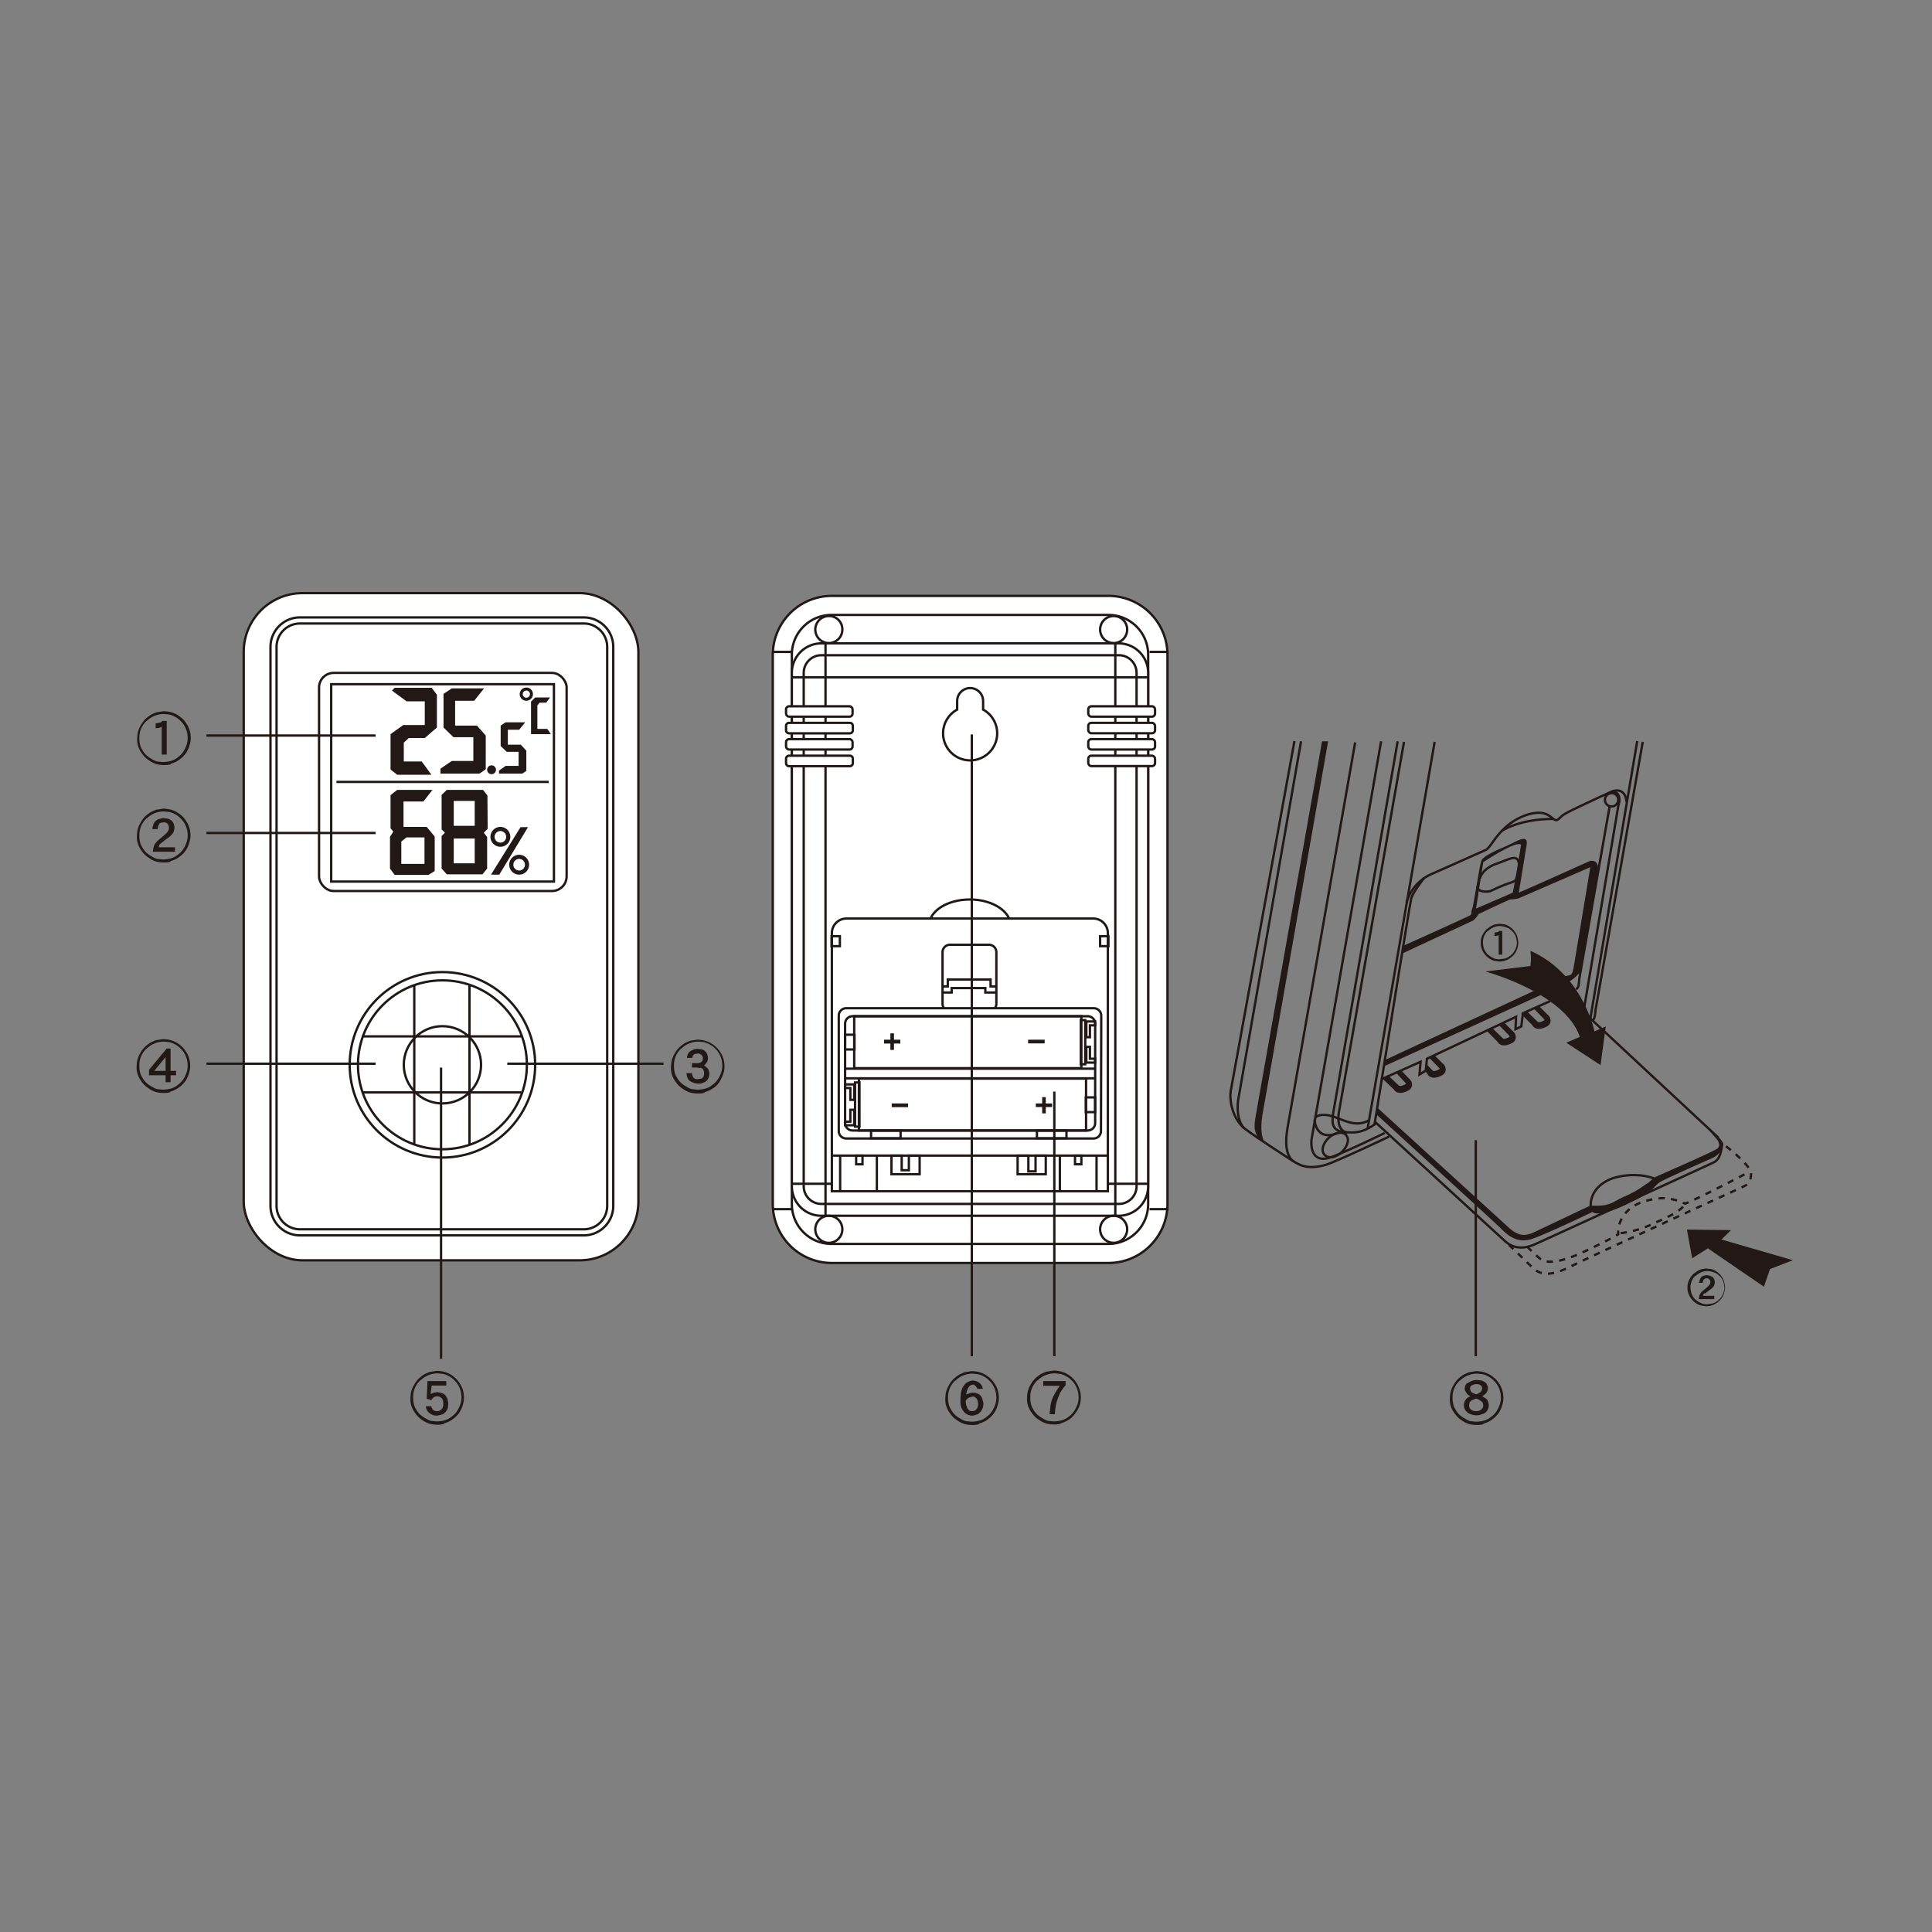 <svg id="レイヤー_1" data-name="レイヤー 1" xmlns="http://www.w3.org/2000/svg" viewBox="0 0 700 700"><rect x="0" y="0" width="700" height="700" fill="#808080" stroke="none"/><title>CTH-203_NameOftheParts</title><rect x="88.3" y="214.9" width="143" height="241.74" rx="21.3" ry="21.3" style="fill:#fff"/><rect x="88.3" y="214.9" width="143" height="241.74" rx="21.3" ry="21.3" style="fill:none;stroke:#221815;stroke-width:0.848px"/><path d="M222.2,436.9a10.7,10.7,0,0,1-10.7,10.7H108.7A10.7,10.7,0,0,1,98,436.9V234.4a10.7,10.7,0,0,1,10.7-10.7H211.5a10.7,10.7,0,0,1,10.7,10.7Z" style="fill:none;stroke:#221815;stroke-width:0.848px"/><path d="M108.7,225.9a8.5,8.5,0,0,0-8.5,8.5V436.9a8.5,8.5,0,0,0,8.5,8.5H211.5a8.5,8.5,0,0,0,8.5-8.5V234.4a8.5,8.5,0,0,0-8.5-8.5Z" style="fill:none;stroke:#221815;stroke-width:0.848px"/><circle cx="160.3" cy="385.8" r="33.6" style="fill:none;stroke:#221815;stroke-width:0.848px"/><circle cx="160.3" cy="385.8" r="30.6" style="fill:none;stroke:#221815;stroke-width:0.848px"/><circle cx="160.3" cy="385.8" r="14" style="fill:none;stroke:#221815;stroke-width:0.848px"/><line x1="150.1" y1="356.9" x2="150.1" y2="414.8" style="fill:none;stroke:#221815;stroke-width:0.848px"/><line x1="170.1" y1="356.9" x2="170.1" y2="414.8" style="fill:none;stroke:#221815;stroke-width:0.848px"/><line x1="131.2" y1="375.5" x2="188.9" y2="375.5" style="fill:none;stroke:#221815;stroke-width:0.848px"/><line x1="131.2" y1="395.8" x2="188.9" y2="395.8" style="fill:none;stroke:#221815;stroke-width:0.848px"/><rect x="115.6" y="243.8" width="89.7" height="79.03" rx="5.3" ry="5.3" style="fill:none;stroke:#221815;stroke-width:0.848px"/><rect x="120" y="247.9" width="80.7" height="71.51" style="fill:none;stroke:#221815;stroke-width:0.848px"/><line x1="121.9" y1="283.3" x2="198.8" y2="283.3" style="fill:none;stroke:#221815;stroke-width:0.848px"/><polygon points="142 250.2 147.3 254.1 153.9 254.1 153.9 262.7 146.1 262.7 141.5 266 141.5 278.8 143.9 280.7 156.3 280.7 152.8 275.9 146.3 275.9 146.3 269.1 148.1 267.4 153.9 267.4 158.3 263.6 158.3 251.7 156.4 249.2 143 249.2 142 250.2" style="fill:#221815"/><polygon points="160.7 251.4 160.7 263.6 164.3 267.1 171.5 267.1 171.5 275.7 163.7 275.7 159.6 278.5 159.6 280.3 173.7 280.3 176 278.7 176 266.5 172.8 262.9 164.9 262.9 164.9 253.9 171.8 253.9 175.4 249.4 163.7 249.4 160.7 251.4" style="fill:#221815"/><polygon points="181.4 262.9 181.4 270.3 183.6 272.4 187.9 272.4 187.9 277.5 183.2 277.5 180.8 279.2 180.8 280.3 189.2 280.3 190.7 279.3 190.7 272 188.7 269.8 184 269.8 184 264.4 188.1 264.4 190.3 261.7 183.2 261.7 181.4 262.9" style="fill:#221815"/><path d="M154.6,299.6h-8.4v-9.2h7.2l3.3-4.2H143.9l-2.4,1.9v12l1,1.2-1.2,1.9v11.5L143,317h12.2l2.3-1.4V303.1Zm-.8,13.4h-8.4v-8.1l1.9-1.5h6.5Z" style="fill:#221815"/><path d="M176.6,288.2l-1.6-2H161.9L160,288v12.5l1.2,1.2-1.2,1.2v11.8l1.9,2.1h12.9l1.7-2.1V303.3l-1.2-1.6,1.4-1.4ZM172,312.8h-7.6v-9H172Zm0-13.6h-7.6v-9H172Z" style="fill:#221815"/><path d="M179.7,278.9a1.6,1.6,0,1,1-1.6-1.6,1.6,1.6,0,0,1,1.6,1.6" style="fill:#221815"/><polygon points="199.3 252.7 193.9 252.7 192.4 254.2 192.4 266 199.6 266 198.3 264.1 194.7 264.1 194.7 255.6 195.5 254.6 197.9 254.6 199.3 252.7" style="fill:#221815"/><path d="M190.7,249.1a2.4,2.4,0,1,0,2.4,2.4,2.4,2.4,0,0,0-2.4-2.4m0,3.7a1.3,1.3,0,1,1,1.3-1.3,1.3,1.3,0,0,1-1.3,1.3" style="fill:#221815"/><path d="M181.3,299.6a3.6,3.6,0,1,0,3.6,3.6,3.6,3.6,0,0,0-3.6-3.6m0,5.7a2.1,2.1,0,1,1,2.1-2.1,2.1,2.1,0,0,1-2.1,2.1" style="fill:#221815"/><path d="M188.1,309.7a3.6,3.6,0,1,0,3.6,3.6,3.6,3.6,0,0,0-3.6-3.6m0,5.7a2.1,2.1,0,1,1,2.1-2.1,2.1,2.1,0,0,1-2.1,2.1" style="fill:#221815"/><polygon points="177.9 316.9 188.6 299.7 191.3 299.7 180.9 316.9 177.9 316.9" style="fill:#221815"/><path d="M423,436.3a21.4,21.4,0,0,1-21.3,21.3H301.3A21.4,21.4,0,0,1,280,436.3V237.2a21.4,21.4,0,0,1,21.3-21.3H401.6A21.4,21.4,0,0,1,423,237.2Z" style="fill:#fff"/><path d="M423,436.3a21.4,21.4,0,0,1-21.3,21.3H301.3A21.4,21.4,0,0,1,280,436.3V237.2a21.4,21.4,0,0,1,21.3-21.3H401.6A21.4,21.4,0,0,1,423,237.2Z" style="fill:none;stroke:#221815;stroke-width:0.848px"/><path d="M301.3,222.8a14.4,14.4,0,0,0-14.4,14.4V436.3a14.4,14.4,0,0,0,14.4,14.4H401.6A14.4,14.4,0,0,0,416,436.3V237.2a14.4,14.4,0,0,0-14.4-14.4Z" style="fill:#fff"/><path d="M301.3,222.8a14.4,14.4,0,0,0-14.4,14.4V436.3a14.4,14.4,0,0,0,14.4,14.4H401.6A14.4,14.4,0,0,0,416,436.3V237.2a14.4,14.4,0,0,0-14.4-14.4Z" style="fill:none;stroke:#221815;stroke-width:0.848px"/><path d="M416,429.8a10.7,10.7,0,0,1-10.7,10.7H297.6a10.7,10.7,0,0,1-10.7-10.7v-186a10.7,10.7,0,0,1,10.7-10.7H405.4A10.7,10.7,0,0,1,416,243.8Z" style="fill:#fff"/><path d="M416,429.8a10.7,10.7,0,0,1-10.7,10.7H297.6a10.7,10.7,0,0,1-10.7-10.7v-186a10.7,10.7,0,0,1,10.7-10.7H405.4A10.7,10.7,0,0,1,416,243.8Z" style="fill:none;stroke:#221815;stroke-width:0.848px"/><path d="M297.6,237.4a6.4,6.4,0,0,0-6.4,6.4v186a6.4,6.4,0,0,0,6.4,6.4H405.4a6.4,6.4,0,0,0,6.4-6.4v-186a6.4,6.4,0,0,0-6.4-6.4Z" style="fill:#fff"/><path d="M297.6,237.4a6.4,6.4,0,0,0-6.4,6.4v186a6.4,6.4,0,0,0,6.4,6.4H405.4a6.4,6.4,0,0,0,6.4-6.4v-186a6.4,6.4,0,0,0-6.4-6.4Z" style="fill:none;stroke:#221815;stroke-width:0.848px"/><line x1="404.1" y1="233" x2="404.1" y2="440.7" style="fill:none;stroke:#221815;stroke-width:0.848px"/><path d="M366.2,335.4c0-5.2-6.6-9.5-14.8-9.5s-14.8,4.2-14.8,9.5,6.6,9.5,14.8,9.5S366.2,340.6,366.2,335.4Z" style="fill:none;stroke:#221815;stroke-width:0.848px"/><path d="M396.1,332.8H306.7a5.3,5.3,0,0,0-5.3,5.3v93.5h100V338.1a5.3,5.3,0,0,0-5.3-5.3" style="fill:#fff"/><path d="M396.1,332.8H306.7a5.3,5.3,0,0,0-5.3,5.3v93.5h100V338.1A5.3,5.3,0,0,0,396.1,332.8Z" style="fill:none;stroke:#221815;stroke-width:0.848px"/><path d="M361,363.7a2.7,2.7,0,0,1-2.7,2.7H344.2a2.7,2.7,0,0,1-2.7-2.7V345a2.7,2.7,0,0,1,2.7-2.7h14.2A2.7,2.7,0,0,1,361,345Z" style="fill:none;stroke:#221815;stroke-width:0.848px"/><path d="M305.2,228.1a4.9,4.9,0,1,1-4.9-4.9,4.8,4.8,0,0,1,4.9,4.9" style="fill:#fff"/><path d="M305.2,228.1a4.9,4.9,0,1,1-4.9-4.9A4.8,4.8,0,0,1,305.2,228.1Z" style="fill:none;stroke:#221815;stroke-width:0.848px"/><path d="M408.4,228.1a4.9,4.9,0,1,1-4.9-4.9,4.9,4.9,0,0,1,4.9,4.9" style="fill:#fff"/><path d="M408.4,228.1a4.9,4.9,0,1,1-4.9-4.9A4.9,4.9,0,0,1,408.4,228.1Z" style="fill:none;stroke:#221815;stroke-width:0.848px"/><path d="M305.2,445.4a4.9,4.9,0,1,1-4.9-4.9A4.9,4.9,0,0,1,305.2,445.4Z" style="fill:none;stroke:#221815;stroke-width:0.848px"/><path d="M408.4,445.4a4.9,4.9,0,1,1-4.9-4.9A4.9,4.9,0,0,1,408.4,445.4Z" style="fill:none;stroke:#221815;stroke-width:0.848px"/><line x1="286.9" y1="236.2" x2="280" y2="236.2" style="fill:none;stroke:#221815;stroke-width:0.848px"/><line x1="423.4" y1="236.2" x2="416.5" y2="236.2" style="fill:none;stroke:#221815;stroke-width:0.848px"/><line x1="286.9" y1="438.1" x2="280" y2="438.1" style="fill:none;stroke:#221815;stroke-width:0.848px"/><line x1="423.4" y1="438.1" x2="416.5" y2="438.1" style="fill:none;stroke:#221815;stroke-width:0.848px"/><path d="M356.2,257.1v-3.1a4.7,4.7,0,1,0-9.4,0v3.1a9.8,9.8,0,1,0,9.4,0" style="fill:#fff"/><path d="M356.2,257.1v-3.1a4.7,4.7,0,1,0-9.4,0v3.1a9.8,9.8,0,1,0,9.4,0Z" style="fill:none;stroke:#221815;stroke-width:0.848px"/><line x1="299.1" y1="233" x2="299.1" y2="440.7" style="fill:none;stroke:#221815;stroke-width:0.848px"/><line x1="286.9" y1="245.4" x2="416.1" y2="245.4" style="fill:none;stroke:#221815;stroke-width:0.848px"/><path d="M398.9,409.8a2.7,2.7,0,0,1-2.7,2.7H306.6a2.7,2.7,0,0,1-2.7-2.7V368a2.7,2.7,0,0,1,2.7-2.7h89.7a2.7,2.7,0,0,1,2.7,2.7Z" style="fill:#fff"/><path d="M398.9,409.8a2.7,2.7,0,0,1-2.7,2.7H306.6a2.7,2.7,0,0,1-2.7-2.7V368a2.7,2.7,0,0,1,2.7-2.7h89.7a2.7,2.7,0,0,1,2.7,2.7Z" style="fill:none;stroke:#221815;stroke-width:0.848px"/><path d="M396.8,406.9a2.7,2.7,0,0,1-2.7,2.7H308.9a2.7,2.7,0,0,1-2.7-2.7V370.9a2.7,2.7,0,0,1,2.7-2.7h85.2a2.7,2.7,0,0,1,2.7,2.7Z" style="fill:none;stroke:#221815;stroke-width:0.848px"/><line x1="306.3" y1="387.2" x2="396.8" y2="387.2" style="fill:none;stroke:#221815;stroke-width:0.848px"/><line x1="306.3" y1="390.7" x2="396.8" y2="390.7" style="fill:none;stroke:#221815;stroke-width:0.848px"/><rect x="309.5" y="368.2" width="82.3" height="18.82" style="fill:none;stroke:#221815;stroke-width:0.848px"/><rect x="306.2" y="374.9" width="3.4" height="5.34" style="fill:none;stroke:#221815;stroke-width:0.848px"/><rect x="391.6" y="369.6" width="1.6" height="16" style="fill:none;stroke:#221815;stroke-width:0.848px"/><polygon points="393.6 379.3 393.6 385 396.8 385 396.8 383.6 394.9 383.6 394.9 379.3 393.6 379.3" style="fill:none;stroke:#221815;stroke-width:0.848px"/><polygon points="393.6 375.8 393.6 370.1 396.8 370.1 396.8 371.5 394.9 371.5 394.9 375.8 393.6 375.8" style="fill:none;stroke:#221815;stroke-width:0.848px"/><rect x="311.2" y="390.8" width="82.3" height="18.81" style="fill:none;stroke:#221815;stroke-width:0.848px"/><rect x="393.4" y="397.6" width="3.4" height="5.34" style="fill:none;stroke:#221815;stroke-width:0.848px"/><rect x="309.8" y="392.2" width="1.6" height="16" style="fill:none;stroke:#221815;stroke-width:0.848px"/><polygon points="309.5 398.5 309.5 392.9 306.2 392.9 306.2 394.2 308.1 394.2 308.1 398.5 309.5 398.5" style="fill:none;stroke:#221815;stroke-width:0.848px"/><polygon points="309.5 402.1 309.5 407.7 306.2 407.7 306.2 406.4 308.1 406.4 308.1 402.1 309.5 402.1" style="fill:none;stroke:#221815;stroke-width:0.848px"/><polyline points="301.3 418.7 326.7 418.7 326.7 424 329.3 424 329.3 418.7 372.6 418.7 372.6 424.4 375.2 424.4 375.2 418.7 401.5 418.7" style="fill:none;stroke:#221815;stroke-width:0.848px"/><rect x="310.2" y="418.7" width="2.3" height="3.14" style="fill:none;stroke:#221815;stroke-width:0.848px"/><rect x="389.5" y="418.7" width="2.3" height="3.14" style="fill:none;stroke:#221815;stroke-width:0.848px"/><rect x="323" y="418.7" width="10.2" height="6.74" style="fill:none;stroke:#221815;stroke-width:0.848px"/><rect x="368.7" y="418.7" width="10.2" height="6.74" style="fill:none;stroke:#221815;stroke-width:0.848px"/><line x1="304.4" y1="418.9" x2="304.4" y2="431.9" style="fill:none;stroke:#221815;stroke-width:0.848px"/><line x1="317.7" y1="418.9" x2="317.7" y2="431.9" style="fill:none;stroke:#221815;stroke-width:0.848px"/><line x1="384" y1="418.9" x2="384" y2="431.9" style="fill:none;stroke:#221815;stroke-width:0.848px"/><line x1="397.3" y1="418.9" x2="397.3" y2="431.9" style="fill:none;stroke:#221815;stroke-width:0.848px"/><line x1="286.8" y1="428.9" x2="301.2" y2="428.9" style="fill:none;stroke:#221815;stroke-width:0.848px"/><line x1="401.6" y1="428.9" x2="416" y2="428.9" style="fill:none;stroke:#221815;stroke-width:0.848px"/><rect x="301.3" y="339.2" width="3" height="3.61" style="fill:none;stroke:#221815;stroke-width:0.848px"/><rect x="398.6" y="339.2" width="3" height="3.61" style="fill:none;stroke:#221815;stroke-width:0.848px"/><rect x="315.6" y="409.6" width="10.7" height="2.82" style="fill:none;stroke:#221815;stroke-width:0.848px"/><rect x="375.7" y="409.6" width="10.7" height="2.82" style="fill:none;stroke:#221815;stroke-width:0.848px"/><polyline points="341.4 357.4 343.4 357.4 343.4 354.9 358.9 354.9 358.9 357.4 361.1 357.4" style="fill:none;stroke:#221815;stroke-width:0.848px"/><polyline points="341.5 359.6 344.8 359.6 344.8 358 357 358 357 359.6 361.1 359.6" style="fill:none;stroke:#221815;stroke-width:0.848px"/><polygon points="320.3 376.7 322.6 376.7 322.6 374.4 323.9 374.4 323.9 376.7 326.2 376.7 326.2 378.1 323.9 378.1 323.9 380.4 322.6 380.4 322.6 378.1 320.3 378.1 320.3 376.7" style="fill:#221815"/><rect x="372.5" y="376.7" width="6" height="1.34" style="fill:#221815"/><polygon points="381.2 401.1 378.9 401.1 378.9 403.4 377.6 403.4 377.6 401.1 375.3 401.1 375.3 399.8 377.6 399.8 377.6 397.5 378.9 397.5 378.9 399.8 381.2 399.8 381.2 401.1" style="fill:#221815"/><rect x="323.1" y="399.8" width="5.9" height="1.34" style="fill:#221815"/><rect x="284.8" y="255.9" width="24.1" height="3.76" rx="1.1" ry="1.1" style="fill:#fff"/><rect x="284.8" y="255.9" width="24.1" height="3.76" rx="1.1" ry="1.1" style="fill:none;stroke:#221815;stroke-width:0.848px"/><path d="M309,264.6a1.1,1.1,0,0,1-1.1,1.1h-22a1.1,1.1,0,0,1-1.1-1.1v-1.6a1.1,1.1,0,0,1,1.1-1.1h22a1.1,1.1,0,0,1,1.1,1.1Z" style="fill:#fff"/><path d="M309,264.6a1.1,1.1,0,0,1-1.1,1.1h-22a1.1,1.1,0,0,1-1.1-1.1v-1.6a1.1,1.1,0,0,1,1.1-1.1h22a1.1,1.1,0,0,1,1.1,1.1Z" style="fill:none;stroke:#221815;stroke-width:0.848px"/><rect x="284.8" y="267.8" width="24.1" height="3.77" rx="1.1" ry="1.1" style="fill:#fff"/><rect x="284.8" y="267.8" width="24.1" height="3.77" rx="1.1" ry="1.1" style="fill:none;stroke:#221815;stroke-width:0.848px"/><path d="M309,276.5a1.1,1.1,0,0,1-1.1,1.1h-22a1.1,1.1,0,0,1-1.1-1.1v-1.6a1.1,1.1,0,0,1,1.1-1.1h22a1.1,1.1,0,0,1,1.1,1.1Z" style="fill:#fff"/><path d="M309,276.5a1.1,1.1,0,0,1-1.1,1.1h-22a1.1,1.1,0,0,1-1.1-1.1v-1.6a1.1,1.1,0,0,1,1.1-1.1h22a1.1,1.1,0,0,1,1.1,1.1Z" style="fill:none;stroke:#221815;stroke-width:0.848px"/><rect x="394.3" y="255.9" width="24.2" height="3.76" rx="1.1" ry="1.1" style="fill:#fff"/><rect x="394.3" y="255.9" width="24.2" height="3.76" rx="1.1" ry="1.1" style="fill:none;stroke:#221815;stroke-width:0.848px"/><rect x="394.3" y="261.9" width="24.2" height="3.77" rx="1.1" ry="1.1" style="fill:#fff"/><rect x="394.3" y="261.9" width="24.2" height="3.77" rx="1.1" ry="1.1" style="fill:none;stroke:#221815;stroke-width:0.848px"/><rect x="394.3" y="267.8" width="24.2" height="3.77" rx="1.1" ry="1.1" style="fill:#fff"/><rect x="394.3" y="267.8" width="24.2" height="3.77" rx="1.1" ry="1.1" style="fill:none;stroke:#221815;stroke-width:0.848px"/><rect x="394.3" y="273.8" width="24.2" height="3.77" rx="1.1" ry="1.1" style="fill:#fff"/><rect x="394.3" y="273.8" width="24.2" height="3.77" rx="1.1" ry="1.1" style="fill:none;stroke:#221815;stroke-width:0.848px"/><path d="M469,268.5,446.1,394.3c-1.1,4.5.8,11.5,5,14.7s16.2,10.9,16.2,10.9c2.8,1.7,5.5,4.3,13.2,2.1,4.5-1.5,22.8-10.2,22.8-10.2" style="fill:none;stroke:#221815;stroke-width:0.848px"/><path d="M471.4,268.6,448.8,397.5c-.6,2.8-.8,8.1,1.9,11.3" style="fill:none;stroke:#221815;stroke-width:0.848px"/><path d="M455.3,402.4c-.8,4.6-1.6,7.5,1.3,10.7l2.1,1.4c-2.2-2.4-1.9-7.5-1.1-11.7S481,269.9,481.2,268.6H479c-.2,1.3-23,129.8-23.7,133.8" style="fill:#221815"/><path d="M491,269s-23.7,134.9-24.5,139.6-.9,9.8,2.1,12.2" style="fill:none;stroke:#221815;stroke-width:0.848px"/><path d="M500.4,268.6,475.2,412.8c-.4,4,.9,8.8,7.3,6.4s19.2-8.7,19.2-8.7" style="fill:none;stroke:#221815;stroke-width:0.848px"/><path d="M506.4,268.6,483.1,403c-.7,4-.4,6.6,3.6,7.1s7.3.4,12-3.2" style="fill:none;stroke:#221815;stroke-width:0.848px"/><path d="M508.7,268.8,485,403.6c-.2,2.6-.2,5.8,3,6.8" style="fill:none;stroke:#221815;stroke-width:0.848px"/><line x1="495.5" y1="409" x2="519.8" y2="268.8" style="fill:none;stroke:#221815;stroke-width:0.848px"/><path d="M476.5,404.9s1.9-2.3,8.1.2c4.7,1.9,7.5,2.8,11.3.9" style="fill:none;stroke:#221815;stroke-width:0.848px"/><path d="M476.3,405.6s.2,8.8,9.4,4.5" style="fill:none;stroke:#221815;stroke-width:0.848px"/><line x1="593.2" y1="268.5" x2="576.2" y2="369.1" style="fill:none;stroke:#221815;stroke-width:0.848px"/><path d="M595.2,268.8l-17.1,97.1c-.2,1.7-.2,3-1.1,4" style="fill:none;stroke:#221815;stroke-width:0.848px"/><path d="M509.6,327a16.3,16.3,0,0,1,8.8-10.2l19.8-8.8c2.3-.8,4.9-9.4,15.1-12.8,4.3-1.3,6.8-.8,9,1.1s2.1.2,4.5-1.3,16.9-8.1,16.9-8.1c2.4-1.1,5.3-.6,5.6,3.6" style="fill:none;stroke:#221815;stroke-width:0.848px"/><path d="M544.2,301s6.2-4.3,18.8-4.3" style="fill:none;stroke:#221815;stroke-width:0.848px"/><path d="M516,318.1s-4.1,5.1-4.7,7.5S498,407.5,498,407.5" style="fill:none;stroke:#221815;stroke-width:0.848px"/><path d="M584.3,286.7a2.7,2.7,0,0,1,2.4,2.4c.2,1.5-.2,1.7-.6,4.3S574,365,574,365" style="fill:none;stroke:#221815;stroke-width:0.848px"/><path d="M583.2,292.2l-10.9,61.9c-.4,2.4,0,3.6-1.3,4.3" style="fill:none;stroke:#221815;stroke-width:0.848px"/><polyline points="500.6 391 514.7 384.7 514.3 389.3 516.6 387.9 517 383.6 549.3 368.4 549.1 372.9 551.2 371.9 551.8 367.1 561.7 362.7" style="fill:none;stroke:#221815;stroke-width:0.848px"/><path d="M575.7,312.1s-23.3,10.5-25.4,11.3c0,0,2.3-14.1,2.8-17.1s-1.3-2.4-2.3-2.1-3,1.5-7,3.2-6.4,3.2-7,4.3-2.3,12.6-3.2,16.9c-.9,2.6-.2,2.5-.9,3s-24.3,11.1-24.3,11.1l-.4,2.8,25.8-12a9.8,9.8,0,0,0,1.9-2.3s10.2-4.9,11.5-5.3a16.6,16.6,0,0,0,3-.4l26-11.3s-5.3,32-6,36.1-1.5,2.6-3.4,3.6L501.9,384l-.6,2.4S564.8,357.6,568,356a16.2,16.2,0,0,0,4.5-3.8s5.8-33.1,6.4-36.7-1.9-4-3.2-3.4m-27.5,11.3-13.4,5.8,2.6-16.8c13.5-8.8,13.7-6.2,13.7-6.2s-2.6,16-3,17.1" style="fill:#221815"/><path d="M498.5,403.6s42.9,39.1,45,41.2,5.8,6,11.5,4.1,22-9.8,22-9.8,1.7,2.6,13.7-3.4c8.7-4.1,8.7-6.2,10.9-7.5s19.2-8.8,19.2-8.8a6.7,6.7,0,0,0,3.6-5.1,9.3,9.3,0,0,0-1.5-2.1s-9.2-8.9-.6.9c0,0,1.3,1.9,0,3s-20.5,9.4-22.2,10.2-2.1,1.9-3.8,2.8a38.2,38.2,0,0,1-7.9,4.5c-4.3,1.9-4.7,3.6-12.2,3.2l-21.1,10c-2.1.7-4.3,1.5-8.1-1.7l-48-43.8Z" style="fill:#221815"/><line x1="574.7" y1="367.6" x2="622.6" y2="412.2" style="fill:none;stroke:#221815;stroke-width:0.848px"/><path d="M498.1,406.4l47.2,43.3c1.9,1.7,5.3,3.6,10.9,1.1S619.1,422,619.1,422c2.1-1.1,4.3-.9,4.9-7.9" style="fill:none;stroke:#221815;stroke-width:0.848px"/><path d="M576.4,437.6s-1.3-7.3,7.9-10.7c7.5-2.3,13.9-.6,15.6.4" style="fill:none;stroke:#221815;stroke-width:0.848px"/><path d="M506,388.9l3,3.2c.3.3.4.5.4.6l-.3.2c-1.1.6-2,.7-2.2.4h-.1l-4-3.8-1.6,1.6,4,3.8h-.1c.6.8,2,1.8,5,.3a2.5,2.5,0,0,0,1.5-1.9,2.9,2.9,0,0,0-1.2-2.6l-2.9-3.1Z" style="fill:#221815"/><path d="M543.1,371.4l3.5,3.6c.3.3.4.5.4.6l-.3.2c-1.1.6-2,.7-2.2.4h0l-3.9-3.8-2.1.9,4.3,4.4h-.1c.6.8,2,1.8,5,.3a2.5,2.5,0,0,0,1.5-1.9,2.9,2.9,0,0,0-1.2-2.6l-3.1-3.1Z" style="fill:#221815"/><path d="M517.7,383.1l3.5,3.6c.3.3.4.5.4.6l-.3.2c-1.1.6-2,.7-2.2.4h0l-2.4-2.5-.2,2.8.9,1.2h-.1c.6.8,2,1.8,5,.3a2.5,2.5,0,0,0,1.5-1.9,2.9,2.9,0,0,0-1.2-2.6l-3.1-3.1Z" style="fill:#221815"/><path d="M555.7,365.4l3.5,3.6c.3.3.4.5.4.6l-.3.2c-1.1.6-2,.7-2.2.4h0l-3.9-3.8-2.1.9,4.3,4.4h-.1c.6.8,2,1.8,5,.3a2.5,2.5,0,0,0,1.5-1.9,2.9,2.9,0,0,0-1.2-2.6l-3.1-3.1Z" style="fill:#221815"/><path d="M536.2,318.3s.6-3.6,6.4-5.5c4.3-1.5,7-3.4,7.7-.2s-.9,5.6-.9,5.6.4.9-2.3,1.7-7.2,3-7.2,3-4.3.9-4.7-1.7" style="fill:none;stroke:#221815;stroke-width:0.848px"/><path d="M586.3,289.7a2.4,2.4,0,1,1-2.4-2.3A2.3,2.3,0,0,1,586.3,289.7Z" style="fill:none;stroke:#221815;stroke-width:0.848px"/><path d="M546.7,451l8.8,8.5c2.3,1.9,5.1,3.6,13.5-.6s62.7-29,62.7-29c1.7-.9,2.6-1.1,2.8-5.1,0,0-.6-3-9.8-10" style="fill:none;stroke:#221815;stroke-width:0.848px;stroke-dasharray:2.262,2.262"/><path d="M553.3,451.7s4.5,4.5,5.5,4.9,4.3,1.9,14.5-2.8,13-6.6,13-6.6-.9-7.5,7.7-11.3c6.6-2.4,10.7-2.4,16.6.2,5.3-2.1,22.8-11.3,22.8-11.3" style="fill:none;stroke:#221815;stroke-width:0.848px;stroke-dasharray:2.262,2.262"/><path d="M587.2,446.8a38.3,38.3,0,0,0,11.3-3.2c6-2.8,9.2-4.1,11.3-6.4" style="fill:none;stroke:#221815;stroke-width:0.848px;stroke-dasharray:2.262,2.262"/><path d="M488,414.8c1-2.4-.1-4.4-2.4-4.4s-5,2-6,4.4.1,4.4,2.4,4.5S487,417.2,488,414.8Z" style="fill:none;stroke:#221815;stroke-width:0.848px"/><path d="M538.2,352s28.8,7.7,34.2,23.7l-4.9,2.1,12.4,8.1,1.9-14-4.1,1.8s-4.2-20.8-23.2-29.2a21.8,21.8,0,0,1,0,5.5Z" style="fill:#221815"/><polygon points="611.2 445.5 613.1 455.9 618.8 452.3 639.1 466.2 641.3 459.8 649.6 456.6 623.7 449.1 627.2 445.7 611.2 445.5" style="fill:#221815"/><path d="M53.2,261.2a8.8,8.8,0,0,1,6.3-2.5l1.9.2a7.5,7.5,0,0,1,2,.8,6.8,6.8,0,0,1,2,1.5,7.6,7.6,0,0,1,1.6,2.1,9.4,9.4,0,0,1,.8,2.2,10.2,10.2,0,0,1,.2,2.3,8.7,8.7,0,0,1-.4,2.1,13.2,13.2,0,0,1-1.1,2.3,7.8,7.8,0,0,1-2.1,2.2,6.5,6.5,0,0,1-2.5,1.3,11,11,0,0,1-3,.4l-2-.2a7,7,0,0,1-1.9-.9,9.1,9.1,0,0,1-2-1.4,7.8,7.8,0,0,1-1.5-2,5.6,5.6,0,0,1-.8-2,9,9,0,0,1-.2-2.2,8.1,8.1,0,0,1,2.6-6.2m4.9.6-1.6.3v1.7a3.4,3.4,0,0,0,2.2-.5v10.1h1.8V261.2H58.9l-.7.6m3.7,14.9a8.8,8.8,0,0,0,3-1.4,10.1,10.1,0,0,0,2.6-2.6,10.7,10.7,0,0,0,1.3-3.1,7.7,7.7,0,0,0,.3-2.5,8,8,0,0,0-.2-1.7,9,9,0,0,0-.8-2.3,12.5,12.5,0,0,0-1.5-2.2,11.2,11.2,0,0,0-2.2-1.8,9,9,0,0,0-2.6-1.1,10.7,10.7,0,0,0-2.7-.3l-2.5.4-.7.3-1.1.5a14.4,14.4,0,0,0-2.1,1.6,9.5,9.5,0,0,0-1.7,2.3,8.8,8.8,0,0,0-1.1,2.8,15.5,15.5,0,0,0-.2,2.2,7.7,7.7,0,0,0,.5,3,10.7,10.7,0,0,0,1.6,2.7,8.3,8.3,0,0,0,2.2,2,9.1,9.1,0,0,0,2.5,1.3,10.3,10.3,0,0,0,2.9.4,7.7,7.7,0,0,0,2.5-.3" style="fill:#221815"/><path d="M53.2,296.5a8.8,8.8,0,0,1,6.3-2.5l1.9.2a7.5,7.5,0,0,1,2,.8,6.8,6.8,0,0,1,2,1.5,7.6,7.6,0,0,1,1.6,2.1,9.4,9.4,0,0,1,.8,2.2,10.2,10.2,0,0,1,.2,2.3,8.7,8.7,0,0,1-.4,2.1,13.2,13.2,0,0,1-1.1,2.3,7.8,7.8,0,0,1-2.1,2.2,6.5,6.5,0,0,1-2.5,1.3,11,11,0,0,1-3,.4l-2-.2a7,7,0,0,1-1.9-.9,9.1,9.1,0,0,1-2-1.4,7.8,7.8,0,0,1-1.5-2,5.6,5.6,0,0,1-.8-2,9,9,0,0,1-.2-2.2,8.1,8.1,0,0,1,2.6-6.2m4.9,9.3,2.4-1.9a7.5,7.5,0,0,0,2.3-2.1,4.5,4.5,0,0,0,.5-2.2,4.8,4.8,0,0,0-.4-1.4,2,2,0,0,0-.7-.9,3.5,3.5,0,0,0-1.4-.7l-1.6-.2-1.3.3a2.4,2.4,0,0,0-1.2.6,2.5,2.5,0,0,0-.9,1.1,6.6,6.6,0,0,0-.5,2h1.9a5.3,5.3,0,0,1,.4-1.5,1.5,1.5,0,0,1,.7-.8l1.2-.2.8.2a1.7,1.7,0,0,1,.7.6,2.8,2.8,0,0,1,.3,1.4,2.5,2.5,0,0,1-.5,1.3,7,7,0,0,1-1.3,1.3l-2.5,2.1a7.2,7.2,0,0,0-1.1,1.6,8.8,8.8,0,0,0-.4,2.2h8v-1.6H57.5a3.6,3.6,0,0,1,.5-1.3m3.8,6.3a8.8,8.8,0,0,0,3-1.4,10.1,10.1,0,0,0,2.6-2.6,10.7,10.7,0,0,0,1.3-3.1,7.7,7.7,0,0,0,.3-2.5,8,8,0,0,0-.2-1.7,9,9,0,0,0-.8-2.3,12.5,12.5,0,0,0-1.5-2.2,11.2,11.2,0,0,0-2.2-1.8,9,9,0,0,0-2.6-1.1A10.7,10.7,0,0,0,59,293l-2.5.4-.7.3-1.1.5a14.4,14.4,0,0,0-2.1,1.6,9.5,9.5,0,0,0-1.7,2.3,8.8,8.8,0,0,0-1.1,2.8,15.5,15.5,0,0,0-.2,2.2,7.7,7.7,0,0,0,.5,3,10.7,10.7,0,0,0,1.6,2.7,8.3,8.3,0,0,0,2.2,2,9.1,9.1,0,0,0,2.5,1.3,10.3,10.3,0,0,0,2.9.4,7.7,7.7,0,0,0,2.5-.3" style="fill:#221815"/><path d="M542.7,337.7l-1.2.2v1.2a2.4,2.4,0,0,0,1.5-.3v7.1h1.3v-8.6h-1.1l-.5.4m-3.5-.4a6.2,6.2,0,0,1,4.4-1.8l1.3.2,1.4.5a4.7,4.7,0,0,1,1.4,1,5.2,5.2,0,0,1,1.2,1.5,6.5,6.5,0,0,1,.5,1.5,7.2,7.2,0,0,1,.2,1.6,6.1,6.1,0,0,1-.3,1.5,9.3,9.3,0,0,1-.8,1.6,5.4,5.4,0,0,1-1.5,1.5,4.6,4.6,0,0,1-1.8.9l-2.1.3-1.4-.2-1.3-.6-1.4-1a5.5,5.5,0,0,1-1-1.4,3.9,3.9,0,0,1-.5-1.4,6.3,6.3,0,0,1-.2-1.5,5.7,5.7,0,0,1,1.8-4.3m6,10.9a6.1,6.1,0,0,0,2.1-1,7.1,7.1,0,0,0,1.8-1.8,7.5,7.5,0,0,0,.9-2.2,5.3,5.3,0,0,0,.2-1.8,5.6,5.6,0,0,0-.2-1.2,6.3,6.3,0,0,0-.5-1.6,8.8,8.8,0,0,0-1-1.5,7.9,7.9,0,0,0-1.5-1.3,6.2,6.2,0,0,0-1.8-.8l-1.9-.2-1.8.3-.5.2-.8.4-1.5,1.1a6.9,6.9,0,0,0-1.2,1.6,6.2,6.2,0,0,0-.8,2,10.7,10.7,0,0,0-.1,1.5,5.4,5.4,0,0,0,.4,2.1,7.5,7.5,0,0,0,1.1,1.9,5.9,5.9,0,0,0,1.5,1.4,6.5,6.5,0,0,0,1.8.9l2,.3,1.8-.2" style="fill:#221815"/><path d="M614.4,462.3a6.2,6.2,0,0,1,4.4-1.8l1.3.2,1.4.5a4.6,4.6,0,0,1,1.4,1,5.2,5.2,0,0,1,1.2,1.5,6.5,6.5,0,0,1,.5,1.5,7.2,7.2,0,0,1,.2,1.6,6.1,6.1,0,0,1-.3,1.5,9.1,9.1,0,0,1-.8,1.6,5.4,5.4,0,0,1-1.5,1.5,4.6,4.6,0,0,1-1.8.9l-2.1.3-1.4-.2-1.3-.6-1.4-1a5.4,5.4,0,0,1-1-1.4,3.9,3.9,0,0,1-.5-1.4,6.5,6.5,0,0,1-.2-1.5,5.7,5.7,0,0,1,1.8-4.3m3.4,6.5,1.7-1.3a5.2,5.2,0,0,0,1.6-1.5,3.2,3.2,0,0,0,.3-1.5,3.4,3.4,0,0,0-.3-1,1.4,1.4,0,0,0-.5-.7l-1-.5-1.2-.2-.9.2a1.6,1.6,0,0,0-.8.4,1.7,1.7,0,0,0-.6.8,4.6,4.6,0,0,0-.4,1.4h1.3a3.9,3.9,0,0,1,.3-1,1,1,0,0,1,.5-.5l.8-.2.5.2.5.4a2,2,0,0,1,.2,1,1.7,1.7,0,0,1-.4.9l-.9.9-1.8,1.5a5,5,0,0,0-.8,1.2,6.1,6.1,0,0,0-.3,1.5h5.6v-1.2h-4.1a2.6,2.6,0,0,1,.4-.9m2.6,4.4a6.1,6.1,0,0,0,2.1-1,7.1,7.1,0,0,0,1.8-1.8,7.6,7.6,0,0,0,.9-2.2,5.3,5.3,0,0,0,.2-1.8,5.6,5.6,0,0,0-.2-1.2,6.3,6.3,0,0,0-.5-1.6,8.8,8.8,0,0,0-1-1.5,7.9,7.9,0,0,0-1.5-1.3,6.2,6.2,0,0,0-1.8-.8l-1.9-.2-1.8.3-.5.2-.8.4-1.5,1.1a6.8,6.8,0,0,0-1.2,1.6,6.2,6.2,0,0,0-.8,2,10.7,10.7,0,0,0-.1,1.5,5.4,5.4,0,0,0,.4,2.1,7.4,7.4,0,0,0,1.1,1.9,5.8,5.8,0,0,0,1.5,1.4,6.5,6.5,0,0,0,1.8.9l2,.3,1.8-.2" style="fill:#221815"/><path d="M152.4,500.1a8.8,8.8,0,0,1,6.3-2.5l1.9.2a7.6,7.6,0,0,1,2,.8,6.8,6.8,0,0,1,2,1.5,7.6,7.6,0,0,1,1.6,2.1,9.4,9.4,0,0,1,.8,2.2,10.2,10.2,0,0,1,.2,2.3,8.7,8.7,0,0,1-.4,2.1,13.1,13.1,0,0,1-1.1,2.3,7.8,7.8,0,0,1-2.1,2.2,6.5,6.5,0,0,1-2.5,1.3,11,11,0,0,1-3,.4l-2-.2a7,7,0,0,1-1.9-.9,9.1,9.1,0,0,1-2-1.4,7.8,7.8,0,0,1-1.5-2,5.7,5.7,0,0,1-.8-2,9.1,9.1,0,0,1-.2-2.2,8.1,8.1,0,0,1,2.6-6.2m2.3,6.7,1.7.5a2.3,2.3,0,0,1,.8-1,2.6,2.6,0,0,1,1.4-.4,2.2,2.2,0,0,1,1.1.4,1.9,1.9,0,0,1,.8.8,4.1,4.1,0,0,1,.2,1.6,3.3,3.3,0,0,1-.3,1.5,2.8,2.8,0,0,1-.8.8,2.5,2.5,0,0,1-1.3.3,2.1,2.1,0,0,1-1.3-.5,2,2,0,0,1-.6-1.3h-2a3.4,3.4,0,0,0,1.2,2.4,4.2,4.2,0,0,0,3,1l1.6-.4a2.6,2.6,0,0,0,1.3-.9,3.1,3.1,0,0,0,.8-1.4,7.1,7.1,0,0,0,.2-1.9l-.2-1a2.1,2.1,0,0,0-.4-1.1,4.8,4.8,0,0,0-.9-1.1l-1.2-.5-1.3-.2-1.3.2-1.1.5.4-3.1h5.3v-1.6h-6.8Zm6.3,8.9a8.8,8.8,0,0,0,3-1.4,10.1,10.1,0,0,0,2.6-2.6,10.7,10.7,0,0,0,1.3-3.1,7.7,7.7,0,0,0,.3-2.5,8,8,0,0,0-.2-1.7,9,9,0,0,0-.8-2.3,12.5,12.5,0,0,0-1.5-2.2,11.2,11.2,0,0,0-2.2-1.8,9,9,0,0,0-2.6-1.1,10.7,10.7,0,0,0-2.7-.3l-2.5.4-.7.3-1.1.5a14.4,14.4,0,0,0-2.1,1.6,9.6,9.6,0,0,0-1.7,2.3,8.7,8.7,0,0,0-1.1,2.8,15.4,15.4,0,0,0-.2,2.2,7.8,7.8,0,0,0,.5,3,10.7,10.7,0,0,0,1.6,2.7,8.3,8.3,0,0,0,2.2,2,9.1,9.1,0,0,0,2.5,1.3,10.4,10.4,0,0,0,2.9.4,7.7,7.7,0,0,0,2.5-.3" style="fill:#221815"/><path d="M376,500.1a8.8,8.8,0,0,1,6.3-2.5l1.9.2a7.5,7.5,0,0,1,2,.8,6.7,6.7,0,0,1,2,1.5,7.5,7.5,0,0,1,1.6,2.1,9.3,9.3,0,0,1,.8,2.2,10.2,10.2,0,0,1,.2,2.3,8.8,8.8,0,0,1-.4,2.1,13.1,13.1,0,0,1-1.1,2.3,7.8,7.8,0,0,1-2.1,2.2,6.5,6.5,0,0,1-2.5,1.3,11,11,0,0,1-3,.4l-2-.2a6.9,6.9,0,0,1-1.9-.9,9,9,0,0,1-2-1.4,7.7,7.7,0,0,1-1.5-2,5.6,5.6,0,0,1-.8-2,9,9,0,0,1-.2-2.2,8.1,8.1,0,0,1,2.6-6.2m2.1,2h6a21.5,21.5,0,0,0-2,3.2,11.4,11.4,0,0,0-1.2,3c-.1.4-.3,1.7-.5,4.1h1.9a27,27,0,0,1,.5-4,29.2,29.2,0,0,1,1.4-3.7,14.9,14.9,0,0,1,2-2.8v-1.5h-8.1Zm6.3,13.6a12.3,12.3,0,0,0,2.8-1.2,8.4,8.4,0,0,0,2.4-2.3,10.8,10.8,0,0,0,1.4-2.3,9.1,9.1,0,0,0,.7-3.3v-.3a9.5,9.5,0,0,0-1.3-4.8,9.6,9.6,0,0,0-8.8-4.9l-2.5.4-.7.3-1.1.5a14.2,14.2,0,0,0-2.1,1.6,9.5,9.5,0,0,0-1.7,2.3,8.8,8.8,0,0,0-1.1,2.8,15.5,15.5,0,0,0-.2,2.2,7.7,7.7,0,0,0,.5,3,10.6,10.6,0,0,0,1.6,2.7,8.2,8.2,0,0,0,2.2,2,9.1,9.1,0,0,0,2.5,1.3,10.3,10.3,0,0,0,2.9.4,8.6,8.6,0,0,0,2.3-.2" style="fill:#221815"/><line x1="74.8" y1="266.5" x2="136.1" y2="266.5" style="fill:none;stroke:#221815;stroke-width:0.848px"/><line x1="74.8" y1="301.8" x2="136.1" y2="301.8" style="fill:none;stroke:#221815;stroke-width:0.848px"/><path d="M60,388H55.9l4.1-5Zm-6-.4v2h6v2.5h1.8v-2.5h2V388h-2v-8.1H60.4Zm-.8-7.7a8.8,8.8,0,0,1,6.3-2.5l1.9.2a7.5,7.5,0,0,1,2,.8,6.8,6.8,0,0,1,2,1.5,7.6,7.6,0,0,1,1.6,2.1,9.4,9.4,0,0,1,.8,2.2,10.2,10.2,0,0,1,.2,2.3,8.7,8.7,0,0,1-.4,2.1,13.1,13.1,0,0,1-1.1,2.3,7.8,7.8,0,0,1-2.1,2.2,6.5,6.5,0,0,1-2.5,1.3,11,11,0,0,1-3,.4l-2-.2a7,7,0,0,1-1.9-.9,9.1,9.1,0,0,1-2-1.4,7.8,7.8,0,0,1-1.5-2,5.6,5.6,0,0,1-.8-2,9,9,0,0,1-.2-2.2,8.1,8.1,0,0,1,2.6-6.2m8.6,15.6a8.8,8.8,0,0,0,3-1.4,10.1,10.1,0,0,0,2.6-2.6,10.7,10.7,0,0,0,1.3-3.1,7.7,7.7,0,0,0,.3-2.5,8,8,0,0,0-.2-1.7,9,9,0,0,0-.8-2.3,12.5,12.5,0,0,0-1.5-2.2,11.2,11.2,0,0,0-2.2-1.8,9,9,0,0,0-2.6-1.1,10.7,10.7,0,0,0-2.7-.3l-2.5.4-.7.3-1.1.5a14.4,14.4,0,0,0-2.1,1.6,9.5,9.5,0,0,0-1.7,2.3,8.7,8.7,0,0,0-1.1,2.8,15.5,15.5,0,0,0-.2,2.2,7.7,7.7,0,0,0,.5,3,10.7,10.7,0,0,0,1.6,2.7,8.3,8.3,0,0,0,2.2,2,9.1,9.1,0,0,0,2.5,1.3,10.4,10.4,0,0,0,2.9.4,7.7,7.7,0,0,0,2.5-.3" style="fill:#221815"/><path d="M246.9,379.9a8.8,8.8,0,0,1,6.3-2.5l1.9.2a7.5,7.5,0,0,1,2,.8,6.8,6.8,0,0,1,2,1.5,7.6,7.6,0,0,1,1.6,2.1,9.4,9.4,0,0,1,.8,2.2,10.2,10.2,0,0,1,.2,2.3,8.7,8.7,0,0,1-.4,2.1,13.1,13.1,0,0,1-1.1,2.3,7.8,7.8,0,0,1-2.1,2.2,6.5,6.5,0,0,1-2.5,1.3,11,11,0,0,1-3,.4l-2-.2a7,7,0,0,1-1.9-.9,9.1,9.1,0,0,1-2-1.4,7.8,7.8,0,0,1-1.5-2,5.7,5.7,0,0,1-.8-2,9.1,9.1,0,0,1-.2-2.2,8.1,8.1,0,0,1,2.6-6.2m7,6.9a2.6,2.6,0,0,1,1,.7,3,3,0,0,1,.3,1.5,2.6,2.6,0,0,1-.3,1.2,1.6,1.6,0,0,1-.7.6l-1.3.2a1.9,1.9,0,0,1-1.5-.5,3,3,0,0,1-.6-1.7h-2a6.6,6.6,0,0,0,.5,2,2.9,2.9,0,0,0,1.6,1.3,5.5,5.5,0,0,0,2.4.5h.8l1.5-.6a2.7,2.7,0,0,0,.9-.9,2.7,2.7,0,0,0,.5-1.2,5.5,5.5,0,0,0,.1-1v-.2a1.3,1.3,0,0,0-.1-.4,2.6,2.6,0,0,0-.5-1.2l-1.3-1.1a4.4,4.4,0,0,0,1.1-1.3,2.8,2.8,0,0,0,.3-1.4,3.5,3.5,0,0,0-.2-1.1,2.8,2.8,0,0,0-.6-1.1,3.4,3.4,0,0,0-1.4-.9l-1.7-.2-1.2.2-1.2.6a3,3,0,0,0-.9,1,3.6,3.6,0,0,0-.4,1.5h1.9a3.2,3.2,0,0,1,.3-.9l.5-.5,1.3-.2a2.2,2.2,0,0,1,1.1.4,1.6,1.6,0,0,1,.6.9,2.2,2.2,0,0,1,.1.5,3.4,3.4,0,0,1-.2.8,1.2,1.2,0,0,1-.6.6,2.2,2.2,0,0,1-1.3.3h-1.9v1.6h1.9l1.1.2m1.6,8.7a9.6,9.6,0,0,0,2.9-1.3,7.6,7.6,0,0,0,2.6-2.6,14.4,14.4,0,0,0,1.4-3.2,7.7,7.7,0,0,0,.3-2.5,8,8,0,0,0-.2-1.7,9,9,0,0,0-.8-2.3,12.5,12.5,0,0,0-1.5-2.2,11.2,11.2,0,0,0-2.2-1.8,9,9,0,0,0-2.6-1.1,10.7,10.7,0,0,0-2.7-.3l-2.5.4-.7.3-1.1.5a14.4,14.4,0,0,0-2.1,1.6,9.6,9.6,0,0,0-1.7,2.3,8.7,8.7,0,0,0-1.1,2.8,15.5,15.5,0,0,0-.2,2.2,7.8,7.8,0,0,0,.5,3,10.7,10.7,0,0,0,1.6,2.7,8.3,8.3,0,0,0,2.2,2,9.1,9.1,0,0,0,2.5,1.3,10.4,10.4,0,0,0,2.9.4,7.7,7.7,0,0,0,2.5-.3" style="fill:#221815"/><line x1="74.8" y1="385.4" x2="136.1" y2="385.4" style="fill:none;stroke:#221815;stroke-width:0.848px"/><line x1="159.8" y1="386.8" x2="159.8" y2="492.3" style="fill:none;stroke:#221815;stroke-width:0.848px"/><line x1="183.8" y1="385.4" x2="240.4" y2="385.4" style="fill:none;stroke:#221815;stroke-width:0.848px"/><line x1="382" y1="395.5" x2="382" y2="491.4" style="fill:none;stroke:#221815;stroke-width:0.848px"/><path d="M532.4,508.2a2.8,2.8,0,0,1,.8-.8l1.6-.7A5.9,5.9,0,0,1,537,508a2.1,2.1,0,0,1,.4,1.3,1.4,1.4,0,0,1-.3.9,1.8,1.8,0,0,1-.9.8,3,3,0,0,1-1.5.3,2.9,2.9,0,0,1-2.1-.9,2,2,0,0,1-.3-1.3,2.7,2.7,0,0,1,.2-.9m.9-6.3a3,3,0,0,1,1.6-.4,2.7,2.7,0,0,1,1.3.3,1.3,1.3,0,0,1,.7,1.2v.2l-.2.7-.5.6-1.4.7-1.3-.5a1.9,1.9,0,0,1-.8-.8l-.2-.9a1.6,1.6,0,0,1,.6-1.1m-1.6-.8a2.6,2.6,0,0,0-.9,2.1,3.3,3.3,0,0,0,.1.6l.7,1.2a4.7,4.7,0,0,0,1.3.9,4.1,4.1,0,0,0-1.3.7,5,5,0,0,0-.9,1.3,3.6,3.6,0,0,0-.2,1.4,3.3,3.3,0,0,0,.5,1.6,3.9,3.9,0,0,0,1.7,1.4,6.6,6.6,0,0,0,2.6.5,5.5,5.5,0,0,0,2-.5,2.9,2.9,0,0,0,1.7-1.3,3.3,3.3,0,0,0,.5-2,4.7,4.7,0,0,0-.2-1,3.1,3.1,0,0,0-.6-1.1l-1.6-1.1a4,4,0,0,0,1.5-1.1,3.1,3.1,0,0,0,.6-1.9,1.9,1.9,0,0,0-.2-.8l-.4-.8-.6-.5-1-.5-1.7-.2a5.1,5.1,0,0,0-3.3,1.1m-2.9-.9a8.8,8.8,0,0,1,6.3-2.5l1.9.2a7.6,7.6,0,0,1,2,.8,6.8,6.8,0,0,1,2,1.5,7.6,7.6,0,0,1,1.6,2.1,9.4,9.4,0,0,1,.8,2.2,10.2,10.2,0,0,1,.2,2.3,8.7,8.7,0,0,1-.4,2.1,13.1,13.1,0,0,1-1.1,2.3,7.8,7.8,0,0,1-2.1,2.2,6.5,6.5,0,0,1-2.5,1.3,11,11,0,0,1-3,.4l-2-.2a6.9,6.9,0,0,1-1.9-.9,9,9,0,0,1-2-1.4,7.8,7.8,0,0,1-1.5-2,5.7,5.7,0,0,1-.8-2,9.1,9.1,0,0,1-.2-2.2,8.1,8.1,0,0,1,2.6-6.2m8.6,15.6a8.8,8.8,0,0,0,3-1.4,10.1,10.1,0,0,0,2.6-2.6,10.7,10.7,0,0,0,1.3-3.1,7.7,7.7,0,0,0,.3-2.5,7.8,7.8,0,0,0-.2-1.7,8.8,8.8,0,0,0-.8-2.3,12.5,12.5,0,0,0-1.5-2.2,11.2,11.2,0,0,0-2.2-1.8,9,9,0,0,0-2.6-1.1,10.7,10.7,0,0,0-2.7-.3l-2.5.4-.7.3-1.1.5a14.4,14.4,0,0,0-2.1,1.6,9.6,9.6,0,0,0-1.7,2.3,8.7,8.7,0,0,0-1.1,2.8,15.4,15.4,0,0,0-.2,2.2,7.8,7.8,0,0,0,.5,3,10.7,10.7,0,0,0,1.6,2.7,8.2,8.2,0,0,0,2.2,2,9.1,9.1,0,0,0,2.5,1.3,10.4,10.4,0,0,0,2.9.4,7.7,7.7,0,0,0,2.5-.3" style="fill:#221815"/><line x1="534.7" y1="413.1" x2="534.7" y2="491.4" style="fill:none;stroke:#221815;stroke-width:0.848px"/><path d="M352.3,505.9l.8.2.6.5a1.6,1.6,0,0,1,.5.9,6.7,6.7,0,0,1,.2,1.3,6.5,6.5,0,0,1-.2,1.1,2.1,2.1,0,0,1-.9,1.1,1.8,1.8,0,0,1-1.2.3l-.9-.2-.6-.7a10.7,10.7,0,0,1-.6-1.6,6.1,6.1,0,0,1-.1-1.3,2.8,2.8,0,0,1,2.4-1.4m.7-4.3.6.5a2.5,2.5,0,0,1,.5.9h2a3.3,3.3,0,0,0-1.3-2.2,4.1,4.1,0,0,0-2.6-.8l-.8.2-1.1.5a3,3,0,0,0-.9.9,4.8,4.8,0,0,0-.8,1.3,7.8,7.8,0,0,0-.5,2.1,18.4,18.4,0,0,0-.1,2.3,5.6,5.6,0,0,0,1.3,4.1,4.1,4.1,0,0,0,3.3,1.3l1.7-.5.9-.8a4.3,4.3,0,0,0,.9-1.6,5.7,5.7,0,0,0,.2-1.5,8.9,8.9,0,0,0-.4-1.6,2.7,2.7,0,0,0-.5-1.1,3.1,3.1,0,0,0-1.3-.9,4.2,4.2,0,0,0-1.7-.3,6.5,6.5,0,0,0-2.3.7,5.7,5.7,0,0,1,.5-2,3.2,3.2,0,0,1,.8-1.2,2,2,0,0,1,1.2-.4h.6m-7-1.5a8.8,8.8,0,0,1,6.3-2.5l1.9.2a7.6,7.6,0,0,1,2,.8,6.8,6.8,0,0,1,2,1.5,7.6,7.6,0,0,1,1.6,2.1,9.4,9.4,0,0,1,.8,2.2,10.2,10.2,0,0,1,.2,2.3,8.7,8.7,0,0,1-.4,2.1,13.1,13.1,0,0,1-1.1,2.3,7.8,7.8,0,0,1-2.1,2.2,6.5,6.5,0,0,1-2.5,1.3,11,11,0,0,1-3,.4l-2-.2a7,7,0,0,1-1.9-.9,9.1,9.1,0,0,1-2-1.4,7.8,7.8,0,0,1-1.5-2,5.7,5.7,0,0,1-.8-2,9.1,9.1,0,0,1-.2-2.2,8.1,8.1,0,0,1,2.6-6.2m8.6,15.6a8.8,8.8,0,0,0,3-1.4,10.1,10.1,0,0,0,2.6-2.6,10.7,10.7,0,0,0,1.3-3.1,7.7,7.7,0,0,0,.3-2.5,8,8,0,0,0-.2-1.7,9,9,0,0,0-.8-2.3,12.5,12.5,0,0,0-1.5-2.2,11.2,11.2,0,0,0-2.2-1.8,9,9,0,0,0-2.6-1.1,10.7,10.7,0,0,0-2.7-.3l-2.5.4-.7.3-1.1.5a14.4,14.4,0,0,0-2.1,1.6,9.6,9.6,0,0,0-1.7,2.3,8.7,8.7,0,0,0-1.1,2.8,15.4,15.4,0,0,0-.2,2.2,7.8,7.8,0,0,0,.5,3,10.7,10.7,0,0,0,1.6,2.7,8.3,8.3,0,0,0,2.2,2,9.1,9.1,0,0,0,2.5,1.3,10.4,10.4,0,0,0,2.9.4,7.7,7.7,0,0,0,2.5-.3" style="fill:#221815"/><line x1="352.1" y1="266.1" x2="352.1" y2="491.4" style="fill:none;stroke:#221815;stroke-width:0.848px"/></svg>